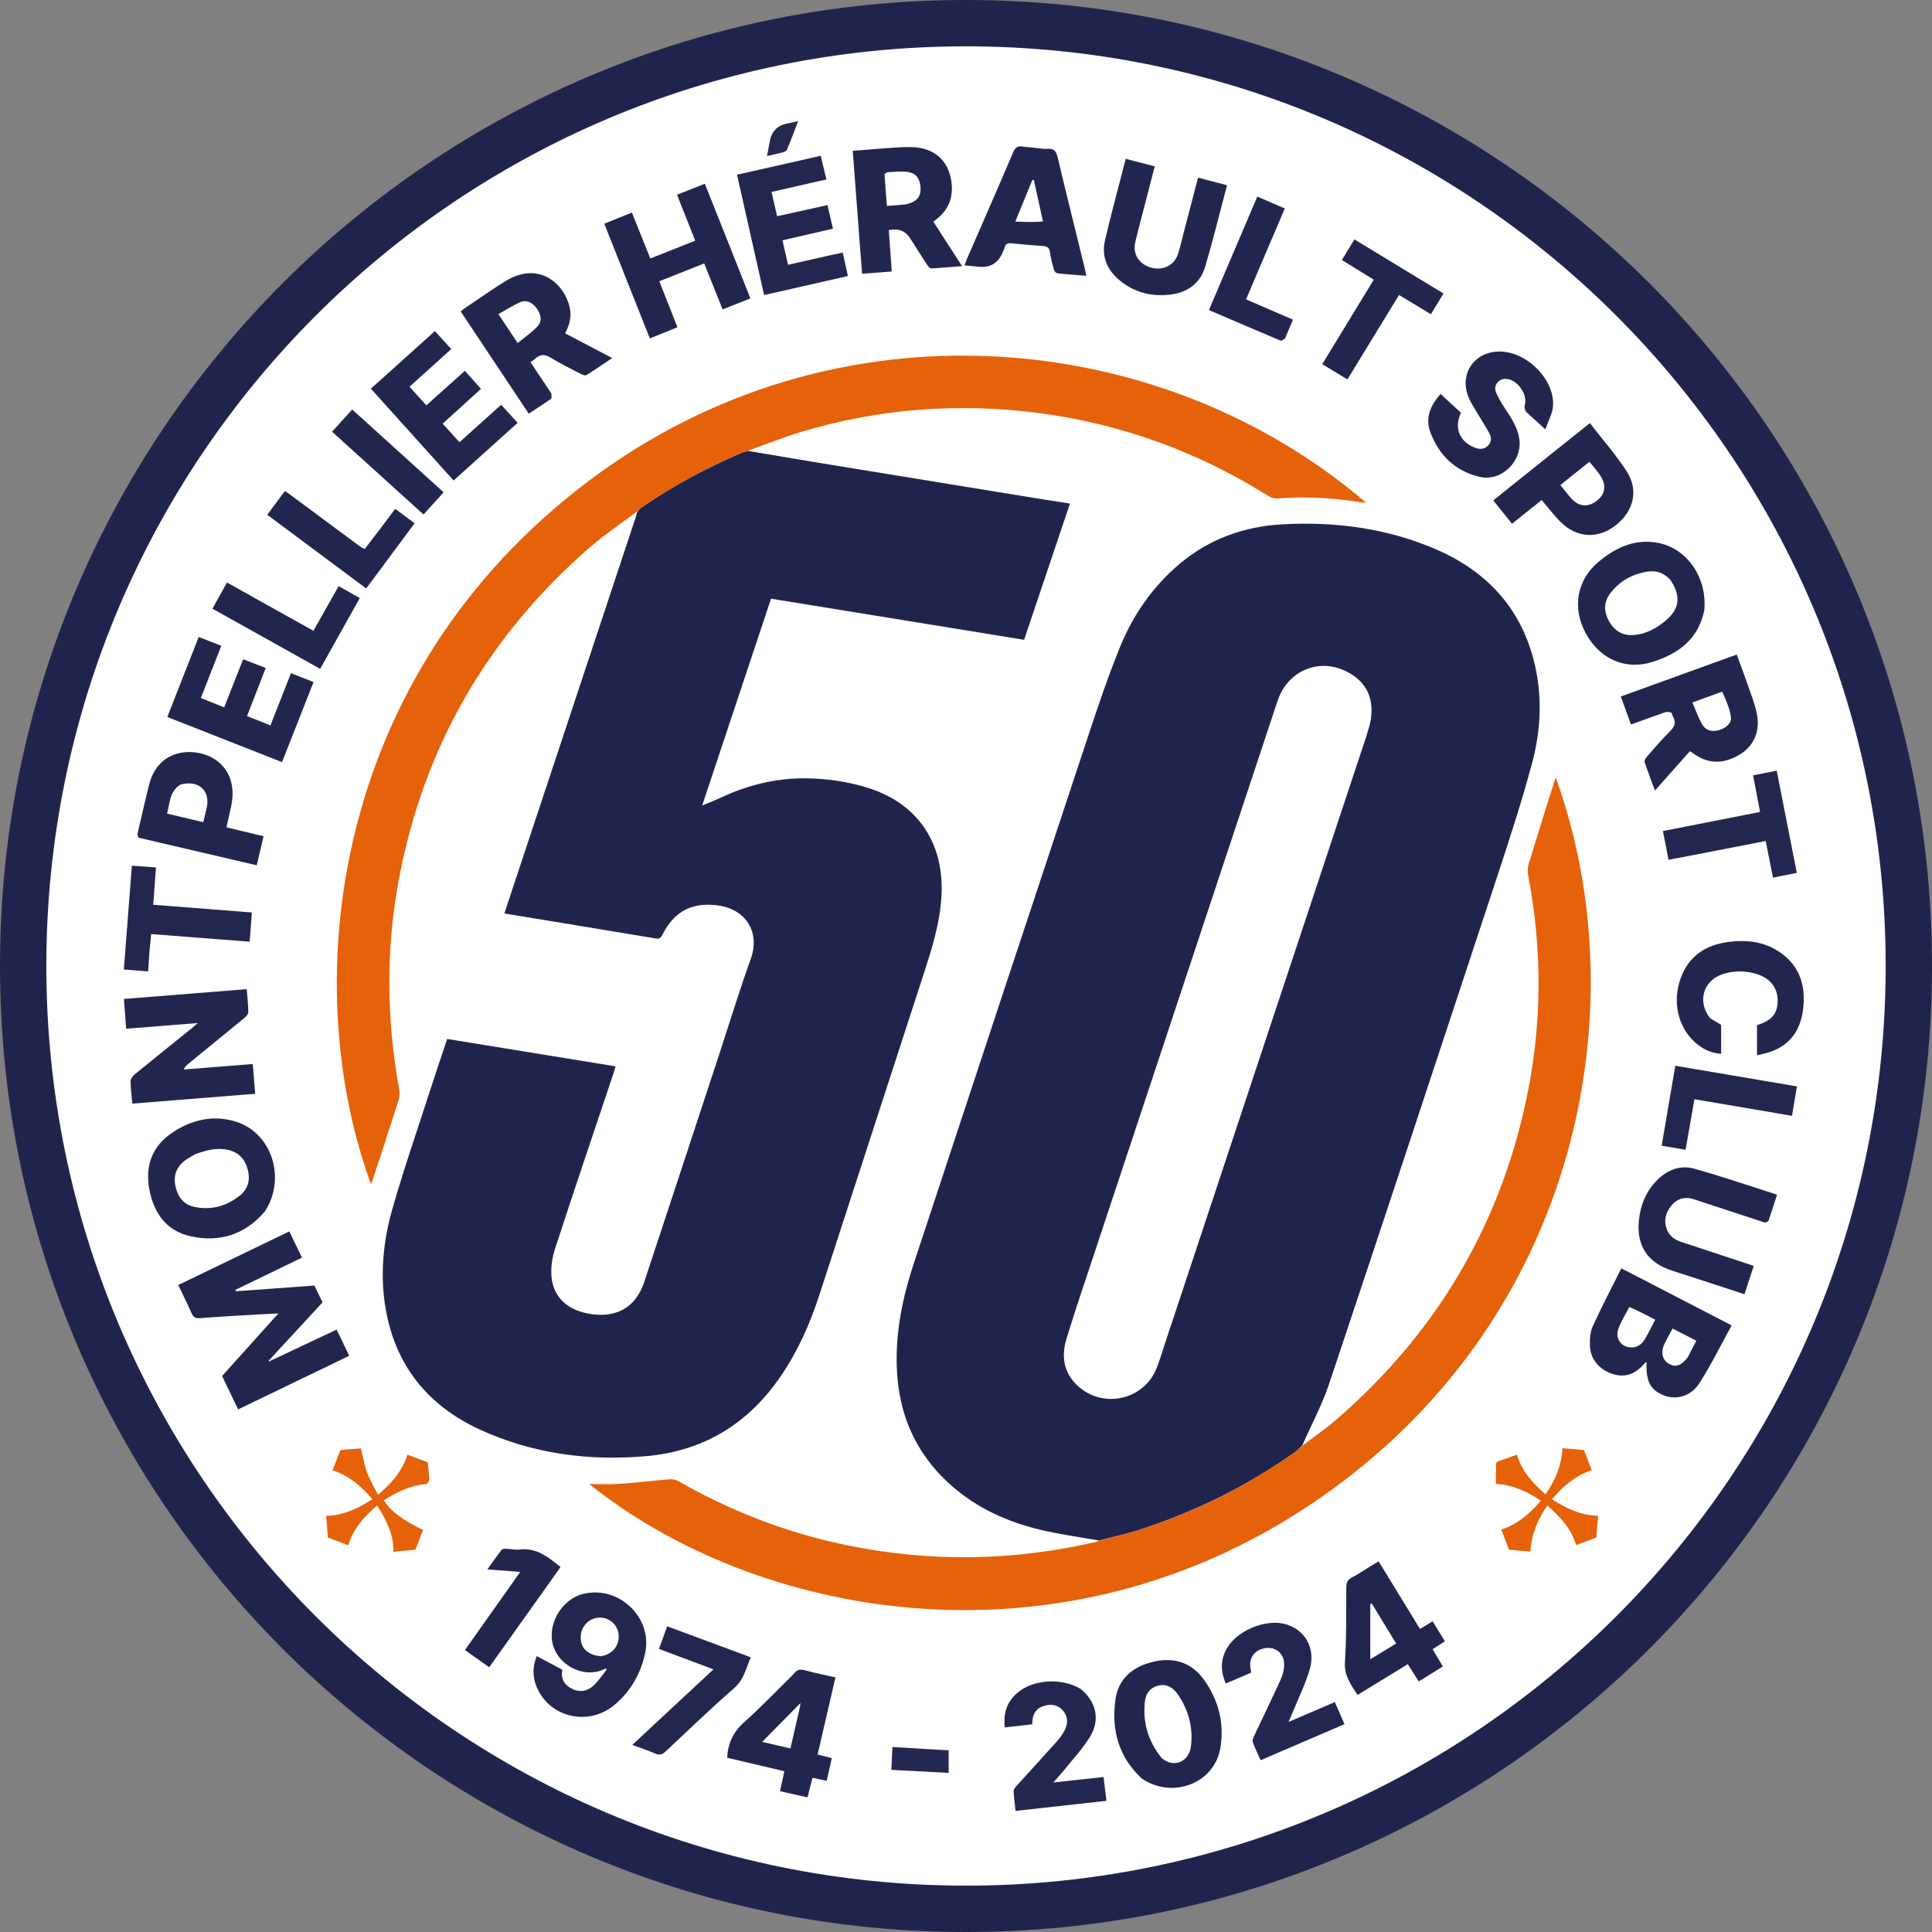 <?xml version="1.0" encoding="UTF-8"?>
<svg xmlns="http://www.w3.org/2000/svg" width="50" height="50" viewBox="0 0 50 50" fill="none">
  <rect x="0" y="0" width="50" height="50" fill="#808080" stroke="none"/>
  <g clip-path="url(#clip0_9379_51)">
    <path d="M25 49.4C21.706 49.4 18.511 48.755 15.502 47.483C12.596 46.254 9.987 44.494 7.746 42.254C5.506 40.013 3.746 37.404 2.517 34.498C1.245 31.489 0.6 28.294 0.6 25C0.6 21.706 1.245 18.511 2.517 15.502C3.746 12.597 5.506 9.987 7.746 7.746C9.987 5.506 12.596 3.746 15.502 2.517C18.511 1.245 21.706 0.6 25 0.6C28.294 0.6 31.489 1.245 34.498 2.517C37.403 3.746 40.013 5.506 42.254 7.746C44.494 9.987 46.254 12.597 47.483 15.502C48.755 18.511 49.4 21.706 49.4 25C49.4 28.294 48.755 31.489 47.483 34.498C46.254 37.404 44.494 40.013 42.254 42.254C40.013 44.494 37.403 46.254 34.498 47.483C31.489 48.755 28.294 49.4 25 49.4Z" fill="white"></path>
    <path d="M25 1.199C38.145 1.199 48.801 11.855 48.801 25C48.801 38.145 38.145 48.8 25 48.8C11.855 48.8 1.199 38.145 1.199 25C1.199 11.855 11.855 1.199 25 1.199ZM25 0C21.626 0 18.351 0.661 15.268 1.965C13.787 2.592 12.358 3.367 11.021 4.27C9.698 5.164 8.453 6.191 7.322 7.322C6.191 8.453 5.165 9.698 4.27 11.021C3.367 12.358 2.592 13.787 1.965 15.268C0.661 18.351 0 21.625 0 25C0 28.375 0.661 31.649 1.965 34.731C2.592 36.213 3.367 37.642 4.27 38.979C5.164 40.302 6.191 41.547 7.322 42.678C8.453 43.809 9.698 44.836 11.021 45.73C12.358 46.633 13.787 47.408 15.268 48.035C18.351 49.339 21.625 50 25 50C28.374 50 31.648 49.339 34.731 48.035C36.213 47.408 37.642 46.633 38.978 45.73C40.302 44.836 41.547 43.809 42.678 42.678C43.809 41.547 44.836 40.302 45.73 38.979C46.633 37.642 47.408 36.213 48.035 34.731C49.339 31.649 50 28.374 50 25C50 21.626 49.339 18.351 48.035 15.268C47.408 13.787 46.633 12.358 45.73 11.021C44.836 9.698 43.809 8.453 42.678 7.322C41.547 6.191 40.302 5.165 38.978 4.27C37.642 3.367 36.213 2.592 34.731 1.965C31.649 0.661 28.374 0 25 0Z" fill="#20244D"></path>
    <path d="M28.444 39.868C28.002 39.791 27.556 39.728 27.118 39.635C26.242 39.448 25.427 39.117 24.731 38.539C23.736 37.713 23.244 36.641 23.208 35.356C23.181 34.444 23.363 33.563 23.647 32.703C25.14 28.177 26.634 23.652 28.135 19.129C28.402 18.323 28.671 17.516 28.992 16.731C29.33 15.904 29.835 15.178 30.526 14.595C31.296 13.945 32.202 13.623 33.194 13.569C34.56 13.495 35.898 13.671 37.162 14.216C38.435 14.765 39.321 15.686 39.684 17.053C39.923 17.951 39.888 18.861 39.651 19.745C39.376 20.773 39.043 21.787 38.71 22.799C37.279 27.141 35.845 31.482 34.396 35.818C34.216 36.355 33.943 36.861 33.706 37.403C33.629 37.483 33.564 37.548 33.49 37.6C32.261 38.466 30.926 39.123 29.498 39.59C29.153 39.702 28.796 39.776 28.444 39.868M35.367 19.036C35.404 18.899 35.455 18.764 35.476 18.624C35.548 18.151 35.421 17.747 35.01 17.473C34.256 16.97 33.344 17.291 33.06 18.147C31.49 22.881 29.919 27.615 28.35 32.35C28.097 33.112 27.837 33.873 27.602 34.641C27.465 35.088 27.519 35.516 27.881 35.856C28.543 36.478 29.619 36.233 29.942 35.388C30.021 35.181 30.084 34.967 30.154 34.756C31.889 29.525 33.624 24.294 35.367 19.036V19.036Z" fill="#20244D"></path>
    <path d="M19.364 11.67C19.982 11.774 20.6 11.881 21.218 11.982C23.085 12.288 24.953 12.592 26.821 12.896C27.102 12.941 27.383 12.985 27.69 13.033C27.294 14.209 26.903 15.372 26.504 16.558C24.322 16.204 22.143 15.85 19.954 15.494C19.36 17.277 18.773 19.043 18.172 20.847C18.356 20.77 18.512 20.709 18.663 20.639C19.366 20.31 20.103 20.132 20.881 20.143C21.425 20.151 21.961 20.231 22.481 20.396C23.741 20.796 24.426 21.805 24.367 23.142C24.333 23.911 24.093 24.629 23.858 25.35C22.972 28.071 22.089 30.793 21.205 33.514C20.964 34.256 20.651 34.962 20.21 35.609C19.372 36.839 18.221 37.55 16.734 37.684C15.236 37.818 13.778 37.623 12.408 36.992C11.08 36.38 10.239 35.347 9.983 33.886C9.83 33.011 9.912 32.138 10.153 31.293C10.454 30.241 10.813 29.206 11.149 28.165C11.286 27.742 11.428 27.322 11.572 26.888C13.023 27.124 14.468 27.359 15.932 27.597C15.912 27.662 15.896 27.72 15.877 27.777C15.373 29.285 14.861 30.791 14.369 32.303C14.291 32.541 14.249 32.811 14.274 33.057C14.33 33.605 14.728 33.937 15.338 34.014C15.992 34.096 16.464 33.809 16.672 33.18C17.339 31.166 17.999 29.151 18.662 27.137C18.916 26.363 19.154 25.582 19.43 24.816C19.674 24.142 19.322 23.511 18.531 23.426C17.885 23.356 17.448 23.596 17.15 24.178C17.11 24.257 17.076 24.305 16.974 24.288C15.681 24.072 14.387 23.86 13.094 23.647C13.088 23.646 13.083 23.643 13.056 23.632C13.073 23.579 13.091 23.523 13.11 23.467C14.229 20.091 15.349 16.715 16.468 13.34C16.476 13.318 16.48 13.295 16.489 13.251C16.532 13.195 16.568 13.158 16.609 13.129C17.418 12.569 18.283 12.11 19.185 11.721C19.242 11.696 19.305 11.686 19.364 11.67V11.67Z" fill="#20244D"></path>
    <path d="M19.374 11.66C19.305 11.686 19.242 11.696 19.185 11.721C18.283 12.11 17.418 12.569 16.609 13.129C16.568 13.158 16.532 13.195 16.486 13.237C16.083 13.543 15.668 13.818 15.294 14.141C12.635 16.442 10.964 19.32 10.319 22.779C9.983 24.581 10.002 26.388 10.331 28.192C10.349 28.292 10.337 28.407 10.306 28.504C10.085 29.2 9.855 29.892 9.628 30.586C9.621 30.605 9.614 30.624 9.603 30.652C7.686 25.414 8.583 17.453 15.239 12.444C21.614 7.647 30.055 8.46 35.362 13.017C35.233 13 35.136 12.987 35.04 12.973C34.383 12.879 33.724 12.845 33.06 12.901C32.988 12.907 32.902 12.883 32.84 12.845C31.021 11.701 29.048 10.978 26.919 10.695C24.821 10.417 22.751 10.569 20.722 11.182C20.27 11.319 19.829 11.494 19.373 11.66L19.374 11.66Z" fill="#E5620B"></path>
    <path d="M28.432 39.875C28.796 39.776 29.153 39.702 29.498 39.59C30.926 39.123 32.261 38.466 33.49 37.6C33.564 37.548 33.629 37.483 33.706 37.415C33.998 37.189 34.296 36.987 34.567 36.754C37.113 34.556 38.77 31.82 39.485 28.53C39.911 26.571 39.924 24.602 39.545 22.631C39.528 22.542 39.538 22.439 39.564 22.352C39.783 21.632 40.009 20.914 40.234 20.196C40.24 20.175 40.253 20.157 40.266 20.131C42.46 26.208 40.808 34.522 33.635 39.121C27.165 43.268 19.564 41.864 15.248 38.406C15.489 38.406 15.749 38.42 16.008 38.403C16.451 38.373 16.892 38.32 17.335 38.284C17.408 38.279 17.493 38.296 17.556 38.332C18.93 39.117 20.388 39.678 21.938 39.995C24.082 40.433 26.223 40.4 28.355 39.906C28.378 39.9 28.398 39.89 28.432 39.875L28.432 39.875Z" fill="#E5620B"></path>
    <path d="M6.987 35.223C7.486 34.988 7.986 34.753 8.485 34.517C8.557 34.483 8.628 34.449 8.712 34.41C8.822 34.638 8.927 34.856 9.038 35.088C8.079 35.551 7.13 36.008 6.163 36.475C6.024 36.185 5.887 35.901 5.748 35.611C6.225 35.081 6.697 34.555 7.204 33.992C6.992 34.002 6.826 34.009 6.66 34.019C6.165 34.048 5.669 34.075 5.175 34.114C5.056 34.123 5.003 34.087 4.957 33.983C4.852 33.744 4.734 33.51 4.613 33.256C5.57 32.794 6.522 32.334 7.487 31.869C7.597 32.096 7.702 32.315 7.815 32.547C7.235 32.828 6.665 33.104 6.095 33.38C6.098 33.392 6.101 33.405 6.104 33.418C6.776 33.369 7.448 33.32 8.136 33.27C8.204 33.41 8.273 33.551 8.348 33.705C7.892 34.197 7.435 34.69 6.967 35.199C6.96 35.223 6.963 35.232 6.966 35.241C6.973 35.235 6.98 35.229 6.987 35.223Z" fill="#22264F"></path>
    <path d="M4.554 28.471C4.17 28.502 3.803 28.531 3.424 28.561C3.407 28.362 3.382 28.176 3.38 27.989C3.379 27.93 3.427 27.853 3.477 27.813C3.971 27.408 4.47 27.009 4.967 26.608C5.01 26.574 5.049 26.536 5.116 26.476C4.479 26.527 3.879 26.575 3.264 26.624C3.245 26.362 3.226 26.114 3.207 25.853C4.272 25.768 5.321 25.684 6.385 25.599C6.402 25.811 6.424 26.003 6.426 26.195C6.427 26.243 6.374 26.303 6.331 26.339C5.847 26.738 5.359 27.134 4.873 27.531C4.83 27.566 4.788 27.603 4.754 27.679C5.344 27.632 5.933 27.585 6.542 27.537C6.563 27.796 6.583 28.043 6.604 28.307C5.92 28.362 5.245 28.416 4.554 28.471L4.554 28.471Z" fill="#22264F"></path>
    <path d="M42.347 33.024C43.168 33.448 43.977 33.867 44.815 34.301C44.539 34.803 44.291 35.309 43.99 35.782C43.756 36.151 43.364 36.248 43.02 36.096C42.703 35.956 42.59 35.724 42.614 35.247C42.591 35.264 42.571 35.274 42.558 35.289C42.32 35.568 42.047 35.659 41.739 35.56C41.392 35.449 41.159 35.177 41.147 34.825C41.141 34.658 41.152 34.472 41.22 34.325C41.448 33.823 41.706 33.334 41.959 32.826C42.096 32.896 42.216 32.957 42.347 33.024M42.167 33.823C42.074 34.005 41.963 34.18 41.89 34.369C41.792 34.621 41.933 34.847 42.186 34.87C42.358 34.886 42.485 34.799 42.569 34.658C42.664 34.498 42.745 34.33 42.838 34.153C42.615 34.038 42.403 33.928 42.167 33.823ZM43.68 35.124C43.752 34.985 43.825 34.845 43.901 34.698C43.689 34.589 43.493 34.488 43.286 34.382C43.213 34.52 43.139 34.647 43.076 34.78C42.972 34.997 43.018 35.191 43.187 35.292C43.362 35.395 43.506 35.351 43.68 35.124H43.68Z" fill="#22264F"></path>
    <path d="M22.268 6.532C22.201 5.652 22.136 4.788 22.069 3.904C22.446 3.875 22.82 3.841 23.194 3.818C23.375 3.807 23.56 3.797 23.739 3.818C24.182 3.869 24.49 4.142 24.591 4.547C24.711 5.028 24.585 5.411 24.217 5.688C24.199 5.701 24.182 5.716 24.155 5.738C24.397 6.112 24.637 6.484 24.898 6.887C24.617 6.909 24.36 6.934 24.102 6.946C24.067 6.947 24.02 6.894 23.995 6.855C23.845 6.626 23.7 6.394 23.552 6.163C23.431 5.973 23.247 5.904 23.002 5.955C23.027 6.303 23.052 6.654 23.079 7.026C22.824 7.045 22.577 7.064 22.312 7.084C22.297 6.897 22.284 6.722 22.268 6.532M22.957 4.458C22.934 4.477 22.89 4.498 22.892 4.516C22.909 4.786 22.932 5.055 22.954 5.33C23.122 5.317 23.269 5.307 23.416 5.293C23.449 5.29 23.482 5.278 23.515 5.269C23.744 5.201 23.839 5.071 23.823 4.846C23.805 4.599 23.69 4.465 23.446 4.444C23.295 4.431 23.14 4.449 22.957 4.458V4.458Z" fill="#22264F"></path>
    <path d="M14.268 10.181C14.27 10.236 14.282 10.305 14.257 10.323C14.076 10.451 13.889 10.57 13.684 10.705C13.096 9.822 12.513 8.945 11.923 8.06C11.96 8.031 11.992 8.001 12.028 7.977C12.379 7.742 12.724 7.497 13.083 7.275C13.929 6.754 14.596 7.316 14.743 7.956C14.796 8.189 14.743 8.407 14.624 8.626C15.027 8.838 15.424 9.046 15.844 9.267C15.611 9.422 15.396 9.57 15.175 9.708C15.146 9.726 15.079 9.702 15.037 9.68C14.774 9.544 14.507 9.414 14.255 9.259C14.099 9.163 13.978 9.162 13.848 9.285C13.816 9.316 13.775 9.338 13.728 9.371C13.908 9.64 14.084 9.906 14.268 10.181M13.066 8.382C13.172 8.54 13.277 8.698 13.398 8.878C13.582 8.727 13.757 8.607 13.901 8.458C14.031 8.325 14.013 8.161 13.896 7.989C13.791 7.835 13.625 7.751 13.472 7.817C13.274 7.902 13.09 8.022 12.898 8.129C12.964 8.229 13.008 8.295 13.066 8.382V8.382Z" fill="#22264F"></path>
    <path d="M43.258 18.443C43.203 18.43 43.15 18.414 43.107 18.429C42.812 18.53 42.519 18.638 42.209 18.75C42.12 18.506 42.036 18.272 41.947 18.025C42.949 17.663 43.939 17.305 44.946 16.94C45.038 17.19 45.131 17.434 45.216 17.68C45.306 17.943 45.414 18.205 45.468 18.476C45.56 18.936 45.38 19.319 45.015 19.533C44.572 19.794 44.171 19.771 43.777 19.465C43.769 19.458 43.757 19.455 43.731 19.444C43.438 19.774 43.141 20.109 42.83 20.459C42.735 20.201 42.642 19.963 42.562 19.721C42.55 19.684 42.591 19.617 42.624 19.579C42.824 19.352 43.021 19.122 43.235 18.908C43.349 18.794 43.376 18.689 43.299 18.552C43.283 18.522 43.276 18.488 43.258 18.443M44.57 17.9C44.321 17.991 44.071 18.081 43.798 18.18C43.884 18.376 43.949 18.564 44.045 18.735C44.141 18.904 44.289 18.946 44.473 18.899C44.662 18.851 44.819 18.722 44.796 18.553C44.764 18.327 44.664 18.111 44.57 17.9V17.9Z" fill="#22264F"></path>
    <path d="M6.854 31.353C6.338 31.956 5.685 32.157 4.94 31.996C4.314 31.861 3.985 31.404 3.868 30.797C3.75 30.187 3.931 29.667 4.452 29.317C4.954 28.98 5.518 28.842 6.113 29.031C7.038 29.324 7.413 30.503 6.854 31.353ZM5.051 29.872C4.95 29.934 4.839 29.985 4.75 30.062C4.546 30.236 4.48 30.461 4.546 30.724C4.61 30.982 4.755 31.174 5.02 31.232C5.464 31.33 5.869 31.215 6.218 30.932C6.426 30.762 6.48 30.525 6.411 30.266C6.341 30.004 6.183 29.824 5.911 29.761C5.62 29.694 5.347 29.764 5.051 29.871L5.051 29.872Z" fill="#22264F"></path>
    <path d="M44.107 15.793C43.956 16.54 43.44 16.915 42.783 17.126C42.068 17.356 41.404 17.061 41.038 16.386C40.682 15.73 40.805 15.007 41.378 14.533C41.828 14.161 42.336 13.927 42.94 14.056C43.68 14.213 44.183 14.964 44.107 15.793M43.236 15.018C43.079 14.836 42.877 14.756 42.641 14.793C42.243 14.854 41.909 15.039 41.667 15.364C41.5 15.588 41.507 15.833 41.639 16.072C41.774 16.315 41.978 16.453 42.265 16.435C42.592 16.415 42.865 16.265 43.108 16.061C43.466 15.761 43.509 15.429 43.236 15.018H43.236Z" fill="#22264F"></path>
    <path d="M18.908 6.43C19.079 6.865 19.247 7.287 19.42 7.723C19.179 7.818 18.948 7.909 18.701 8.007C18.542 7.61 18.387 7.221 18.225 6.818C17.835 6.972 17.457 7.122 17.063 7.278C17.221 7.68 17.375 8.069 17.532 8.469C17.294 8.566 17.063 8.659 16.818 8.758C16.424 7.767 16.034 6.784 15.639 5.79C15.882 5.692 16.113 5.599 16.354 5.501C16.514 5.9 16.67 6.29 16.83 6.69C17.222 6.535 17.602 6.384 17.992 6.229C17.835 5.831 17.683 5.446 17.522 5.04C17.762 4.945 17.995 4.852 18.241 4.755C18.466 5.318 18.685 5.868 18.908 6.43L18.908 6.43Z" fill="#22264F"></path>
    <path d="M15.668 43.181C15.193 43.446 14.509 43.161 14.325 42.618C14.139 42.069 14.52 41.392 15.092 41.25C16.008 41.022 16.894 41.859 16.698 42.777C16.586 43.305 16.328 43.761 15.916 44.112C15.243 44.687 14.232 44.459 13.892 43.666C13.779 43.402 13.78 43.139 13.89 42.859C14.119 42.981 14.334 43.096 14.553 43.213C14.509 43.447 14.605 43.609 14.806 43.707C15.015 43.809 15.213 43.767 15.374 43.611C15.491 43.498 15.584 43.359 15.697 43.216C15.694 43.194 15.681 43.187 15.668 43.181ZM15.557 42.864C15.862 42.802 16.031 42.593 16.01 42.303C15.993 42.068 15.788 41.873 15.547 41.863C15.274 41.852 15.044 42.065 15.029 42.342C15.012 42.641 15.197 42.834 15.557 42.864H15.557Z" fill="#23274F"></path>
    <path d="M29.55 46.029C28.942 45.464 28.759 44.759 28.868 43.98C28.945 43.435 29.325 43.13 29.846 43.006C30.382 42.878 30.84 43.026 31.161 43.475C31.538 44 31.69 44.599 31.582 45.241C31.427 46.153 30.352 46.569 29.55 46.029M30.065 45.498C30.36 45.76 30.777 45.616 30.824 45.177C30.877 44.694 30.755 44.237 30.471 43.836C30.357 43.674 30.197 43.574 29.986 43.621C29.771 43.67 29.653 43.823 29.63 44.031C29.571 44.569 29.706 45.056 30.065 45.498H30.065Z" fill="#22264F"></path>
    <path d="M26.761 3.822C26.884 3.834 26.994 3.861 27.099 3.851C27.281 3.834 27.337 3.919 27.375 4.083C27.602 5.042 27.841 5.998 28.075 6.955C28.089 7.01 28.099 7.065 28.114 7.138C27.854 7.116 27.605 7.1 27.358 7.072C27.326 7.068 27.283 7.011 27.273 6.971C27.232 6.823 27.192 6.673 27.172 6.522C27.156 6.403 27.094 6.374 26.991 6.367C26.718 6.347 26.445 6.325 26.173 6.297C26.078 6.287 26.022 6.312 25.999 6.408C25.988 6.452 25.964 6.492 25.947 6.534C25.831 6.814 25.621 6.937 25.318 6.903C25.205 6.891 25.091 6.881 24.963 6.868C24.98 6.818 24.992 6.775 25.009 6.736C25.414 5.805 25.822 4.877 26.22 3.944C26.275 3.815 26.339 3.768 26.472 3.793C26.562 3.81 26.654 3.812 26.761 3.822M26.992 5.732C26.913 5.374 26.835 5.017 26.756 4.659C26.743 4.658 26.731 4.657 26.718 4.656C26.576 5.003 26.433 5.351 26.276 5.734C26.533 5.744 26.762 5.753 26.992 5.732H26.992Z" fill="#22264F"></path>
    <path d="M45.681 31.642C45.057 31.437 44.446 31.235 43.834 31.036C43.617 30.965 43.421 31.011 43.272 31.18C43.112 31.362 43.048 31.577 43.138 31.815C43.204 31.988 43.338 32.085 43.51 32.141C44.09 32.331 44.668 32.522 45.247 32.714C45.289 32.728 45.331 32.744 45.386 32.764C45.307 33.007 45.229 33.243 45.147 33.494C44.706 33.35 44.275 33.209 43.843 33.068C43.654 33.006 43.464 32.944 43.274 32.884C42.646 32.683 42.349 32.245 42.414 31.587C42.453 31.191 42.598 30.835 42.881 30.547C43.15 30.274 43.486 30.144 43.849 30.246C44.566 30.446 45.27 30.689 45.989 30.918C45.913 31.154 45.846 31.371 45.772 31.585C45.763 31.612 45.72 31.627 45.681 31.642L45.681 31.642Z" fill="#22264F"></path>
    <path d="M39.487 10.65C39.469 10.594 39.441 10.539 39.456 10.499C39.558 10.209 39.248 9.785 38.942 9.805C38.781 9.815 38.652 9.976 38.709 10.13C38.764 10.278 38.848 10.417 38.935 10.549C39.098 10.797 39.267 11.039 39.317 11.343C39.415 11.924 38.863 12.477 38.289 12.34C37.661 12.191 37.237 11.78 37.016 11.182C36.882 10.817 37.016 10.491 37.283 10.197C37.464 10.364 37.638 10.524 37.81 10.683C37.626 11.072 37.768 11.425 38.164 11.584C38.291 11.635 38.41 11.633 38.512 11.53C38.607 11.435 38.601 11.32 38.545 11.214C38.457 11.049 38.351 10.893 38.257 10.731C38.165 10.573 38.058 10.421 37.995 10.253C37.768 9.653 38.169 9.095 38.813 9.098C39.533 9.101 40.263 9.853 40.189 10.539C40.169 10.721 40.069 10.895 39.993 11.111C39.798 10.933 39.648 10.796 39.487 10.65L39.487 10.65Z" fill="#22264F"></path>
    <path d="M30.633 6.024C30.758 5.544 30.881 5.077 31.006 4.598C31.263 4.665 31.503 4.728 31.755 4.794C31.566 5.508 31.395 6.21 31.19 6.903C31.068 7.315 30.754 7.557 30.331 7.618C29.815 7.693 29.34 7.571 28.942 7.226C28.639 6.963 28.506 6.617 28.596 6.226C28.759 5.522 28.951 4.824 29.134 4.111C29.386 4.176 29.627 4.239 29.884 4.305C29.805 4.61 29.73 4.907 29.653 5.203C29.562 5.556 29.466 5.908 29.381 6.262C29.308 6.566 29.471 6.83 29.775 6.922C30.083 7.015 30.382 6.878 30.483 6.583C30.544 6.405 30.582 6.22 30.633 6.024H30.633Z" fill="#22264F"></path>
    <path d="M11.792 10.659C11.677 10.762 11.572 10.857 11.455 10.963C11.601 11.124 11.741 11.279 11.891 11.445C12.252 11.12 12.606 10.802 12.97 10.475C13.112 10.631 13.25 10.782 13.396 10.943C12.847 11.437 12.301 11.929 11.739 12.435C11.026 11.643 10.318 10.857 9.599 10.059C10.153 9.56 10.699 9.069 11.255 8.569C11.398 8.725 11.534 8.875 11.679 9.034C11.316 9.362 10.961 9.681 10.598 10.008C10.748 10.173 10.888 10.329 11.034 10.49C11.371 10.188 11.697 9.896 12.03 9.598C12.171 9.754 12.304 9.902 12.448 10.063C12.229 10.262 12.015 10.456 11.792 10.659Z" fill="#22264F"></path>
    <path d="M21.452 6.613C21.576 6.587 21.687 6.564 21.81 6.538C21.855 6.74 21.898 6.933 21.944 7.144C21.218 7.309 20.503 7.471 19.775 7.636C19.541 6.6 19.311 5.573 19.074 4.521C19.792 4.359 20.505 4.198 21.241 4.032C21.289 4.232 21.335 4.428 21.387 4.643C20.911 4.752 20.443 4.859 19.967 4.968C20.016 5.181 20.061 5.38 20.111 5.596C20.548 5.5 20.973 5.406 21.415 5.308C21.462 5.511 21.506 5.702 21.556 5.918C21.121 6.018 20.692 6.117 20.251 6.219C20.3 6.436 20.346 6.639 20.394 6.854C20.751 6.773 21.095 6.694 21.452 6.613Z" fill="#23274F"></path>
    <path d="M5.289 17.831C5.257 17.911 5.231 17.98 5.198 18.065C5.396 18.144 5.589 18.221 5.802 18.306C5.966 17.889 6.128 17.48 6.293 17.061C6.492 17.139 6.676 17.21 6.877 17.288C6.717 17.7 6.559 18.106 6.393 18.532C6.593 18.612 6.791 18.691 6.999 18.774C7.177 18.321 7.351 17.878 7.53 17.422C7.73 17.501 7.919 17.574 8.115 17.651C7.842 18.344 7.573 19.026 7.299 19.724C6.307 19.334 5.329 18.949 4.33 18.556C4.6 17.868 4.867 17.187 5.142 16.485C5.338 16.562 5.525 16.635 5.727 16.713C5.58 17.09 5.437 17.454 5.289 17.831H5.289Z" fill="#22264F"></path>
    <path d="M44.257 26.351C44.354 26.411 44.442 26.463 44.543 26.523V27.271C44.303 27.258 44.108 27.168 43.932 27.03C43.477 26.674 43.285 26.04 43.458 25.435C43.629 24.836 44.039 24.491 44.645 24.391C45.16 24.306 45.663 24.353 46.101 24.671C46.605 25.036 46.738 25.558 46.661 26.143C46.595 26.642 46.346 27.02 45.86 27.206C45.739 27.253 45.609 27.275 45.471 27.311V26.532C45.854 26.411 46.002 26.235 46.006 25.905C46.009 25.573 45.818 25.32 45.475 25.212C45.179 25.119 44.879 25.115 44.583 25.211C44.079 25.375 43.919 25.924 44.257 26.351Z" fill="#22264F"></path>
    <path d="M3.587 21.68C3.569 21.638 3.554 21.599 3.562 21.564C3.661 21.137 3.756 20.708 3.866 20.284C3.993 19.792 4.349 19.486 4.841 19.464C5.27 19.445 5.722 19.64 5.917 20.058C6.043 20.329 6.04 20.61 5.976 20.895C5.939 21.06 5.902 21.226 5.861 21.411C6.182 21.488 6.495 21.564 6.821 21.642C6.761 21.898 6.704 22.139 6.644 22.393C5.618 22.154 4.609 21.919 3.586 21.68M4.67 20.306C4.385 20.477 4.4 20.778 4.323 21.056C4.643 21.132 4.945 21.203 5.26 21.277C5.292 21.146 5.323 21.026 5.35 20.905C5.448 20.462 5.137 20.174 4.67 20.306V20.306Z" fill="#22264F"></path>
    <path d="M40.516 11.453C40.726 11.285 40.926 11.125 41.146 10.95C41.467 11.367 41.815 11.762 42.099 12.199C42.417 12.691 42.278 13.239 41.803 13.604C41.351 13.952 40.804 13.923 40.393 13.513C40.217 13.338 40.066 13.136 39.899 12.941C39.646 13.144 39.397 13.342 39.131 13.555C38.971 13.356 38.813 13.158 38.646 12.95C39.271 12.45 39.889 11.956 40.516 11.453M41.27 12.114C41.227 12.062 41.184 12.01 41.134 11.95C40.88 12.153 40.634 12.35 40.381 12.553C40.486 12.681 40.573 12.8 40.673 12.908C40.868 13.117 41.106 13.132 41.328 12.958C41.542 12.79 41.578 12.57 41.427 12.325C41.386 12.258 41.333 12.197 41.27 12.114H41.27Z" fill="#22264F"></path>
    <path d="M35.466 40.535C35.539 40.491 35.602 40.453 35.678 40.408C36.036 40.991 36.389 41.567 36.749 42.156C36.86 42.089 36.961 42.028 37.077 41.959C37.183 42.133 37.285 42.3 37.393 42.477C37.285 42.547 37.186 42.61 37.075 42.681C37.161 42.825 37.245 42.966 37.341 43.128C37.136 43.256 36.932 43.382 36.717 43.516C36.621 43.363 36.531 43.22 36.435 43.069C35.998 43.335 35.57 43.596 35.132 43.864C34.962 43.601 34.784 43.368 34.807 43.014C34.85 42.372 34.837 41.727 34.842 41.082C34.843 40.962 34.874 40.884 34.987 40.825C35.149 40.742 35.299 40.637 35.466 40.535M35.864 42.698C35.95 42.646 36.036 42.593 36.133 42.534C35.917 42.179 35.709 41.84 35.502 41.5C35.489 41.504 35.476 41.509 35.463 41.513V42.942C35.602 42.858 35.723 42.785 35.864 42.698V42.698Z" fill="#22264F"></path>
    <path d="M20.54 43.323C20.623 43.203 20.717 43.194 20.843 43.229C21.094 43.299 21.351 43.349 21.621 43.411C21.466 44.081 21.314 44.739 21.16 45.407C21.284 45.439 21.397 45.468 21.526 45.501C21.483 45.696 21.441 45.882 21.395 46.088C21.274 46.062 21.16 46.037 21.028 46.009C20.985 46.176 20.944 46.339 20.898 46.516C20.66 46.462 20.43 46.411 20.186 46.356C20.223 46.184 20.258 46.024 20.299 45.839C19.802 45.722 19.306 45.605 18.818 45.49C18.84 45.114 18.976 44.823 19.255 44.574C19.697 44.179 20.107 43.748 20.54 43.323ZM20.698 44.197C20.705 44.154 20.712 44.11 20.718 44.074C20.382 44.414 20.053 44.746 19.724 45.08C19.952 45.132 20.197 45.189 20.456 45.249C20.537 44.897 20.615 44.561 20.698 44.197Z" fill="#22264F"></path>
    <path d="M31.956 43.47C31.876 43.504 31.808 43.532 31.724 43.568C31.582 43.249 31.586 42.944 31.757 42.65C32.012 42.21 32.716 41.91 33.213 42.02C33.76 42.141 34.064 42.645 33.892 43.216C33.778 43.595 33.6 43.956 33.45 44.325C33.423 44.392 33.394 44.458 33.349 44.562C33.766 44.384 34.149 44.22 34.546 44.05C34.628 44.238 34.707 44.419 34.795 44.621C34.072 44.932 33.358 45.239 32.625 45.554C32.554 45.395 32.48 45.243 32.422 45.086C32.406 45.043 32.433 44.977 32.456 44.928C32.683 44.444 32.919 43.962 33.14 43.475C33.195 43.353 33.233 43.213 33.234 43.081C33.236 42.797 33.018 42.614 32.755 42.652C32.462 42.693 32.306 42.916 32.367 43.2C32.373 43.227 32.375 43.254 32.38 43.287C32.239 43.348 32.103 43.407 31.956 43.47V43.47Z" fill="#23274F"></path>
    <path d="M27.961 43.705C28.375 44.037 28.482 44.515 28.201 44.961C28.006 45.272 27.75 45.546 27.518 45.835C27.448 45.922 27.37 46.004 27.259 46.13C27.72 46.08 28.133 46.036 28.56 45.989C28.585 46.193 28.609 46.388 28.635 46.605C27.85 46.692 27.077 46.778 26.283 46.866C26.264 46.689 26.239 46.521 26.233 46.352C26.231 46.306 26.278 46.252 26.314 46.212C26.662 45.827 27.015 45.446 27.36 45.058C27.439 44.97 27.51 44.869 27.561 44.763C27.644 44.592 27.638 44.416 27.507 44.267C27.376 44.117 27.205 44.094 27.022 44.147C26.828 44.203 26.733 44.34 26.719 44.537C26.717 44.559 26.716 44.582 26.714 44.624C26.485 44.651 26.256 44.677 26.006 44.706C25.962 44.353 26.05 44.059 26.313 43.825C26.717 43.465 27.451 43.409 27.961 43.705Z" fill="#23274F"></path>
    <path d="M43.911 22.112C43.663 22.161 43.429 22.205 43.182 22.251C43.133 22.002 43.086 21.764 43.036 21.507C43.875 21.342 44.705 21.18 45.55 21.014C45.49 20.696 45.432 20.391 45.37 20.067C45.568 20.027 45.761 19.988 45.981 19.944C46.154 20.824 46.326 21.698 46.501 22.59C46.296 22.631 46.099 22.671 45.885 22.713C45.822 22.395 45.759 22.086 45.695 21.765C45.097 21.881 44.511 21.994 43.911 22.112L43.911 22.112Z" fill="#23274F"></path>
    <path d="M35.677 8.5C35.407 8.943 35.143 9.375 34.872 9.819C34.652 9.686 34.444 9.56 34.22 9.425C34.664 8.696 35.105 7.974 35.553 7.238C35.274 7.067 35.004 6.901 34.727 6.73C34.836 6.551 34.938 6.382 35.052 6.196C35.822 6.664 36.584 7.126 37.358 7.596C37.246 7.78 37.142 7.952 37.032 8.132C36.754 7.964 36.492 7.806 36.207 7.634C36.032 7.921 35.858 8.205 35.677 8.5L35.677 8.5Z" fill="#22264F"></path>
    <path d="M3.872 24.573C3.86 24.765 3.847 24.941 3.834 25.14C3.623 25.123 3.422 25.107 3.205 25.09C3.275 24.19 3.343 23.305 3.413 22.404C3.617 22.419 3.813 22.433 4.037 22.449C4.013 22.768 3.99 23.083 3.965 23.415C4.812 23.481 5.655 23.547 6.518 23.615C6.499 23.867 6.481 24.108 6.462 24.371C5.607 24.305 4.764 24.24 3.912 24.174C3.898 24.311 3.886 24.434 3.873 24.573L3.872 24.573Z" fill="#23274F"></path>
    <path d="M17.38 44.211C17.739 43.877 18.09 43.552 18.465 43.203C17.984 43.023 17.525 42.851 17.054 42.674C17.124 42.482 17.192 42.296 17.267 42.089C17.986 42.356 18.698 42.62 19.43 42.891C19.307 43.173 19.255 43.465 19.001 43.687C18.396 44.216 17.816 44.773 17.23 45.324C17.139 45.41 17.065 45.432 16.948 45.379C16.767 45.298 16.577 45.238 16.363 45.159C16.71 44.836 17.041 44.528 17.38 44.211H17.38Z" fill="#23274F"></path>
    <path d="M8.418 15.783C8.535 15.574 8.646 15.377 8.764 15.169C8.952 15.275 9.128 15.374 9.311 15.477C8.967 16.092 8.631 16.692 8.286 17.31C7.355 16.79 6.433 16.274 5.498 15.752C5.624 15.525 5.745 15.308 5.875 15.076C6.619 15.492 7.354 15.902 8.111 16.325C8.213 16.146 8.312 15.97 8.418 15.783H8.418Z" fill="#22264F"></path>
    <path d="M43.925 27.678C44.792 27.824 45.643 27.969 46.505 28.116C46.461 28.375 46.42 28.615 46.376 28.877C45.534 28.734 44.701 28.592 43.852 28.448C43.774 28.889 43.7 29.313 43.622 29.756C43.416 29.721 43.218 29.688 43.004 29.651C43.123 28.957 43.239 28.276 43.357 27.582C43.553 27.616 43.732 27.647 43.925 27.678H43.925Z" fill="#23274F"></path>
    <path d="M33.258 8.758C33.215 8.787 33.167 8.826 33.14 8.815C32.526 8.557 31.914 8.293 31.287 8.024C31.705 7.044 32.118 6.076 32.539 5.088C32.775 5.19 33.007 5.29 33.25 5.396C32.914 6.183 32.584 6.957 32.247 7.748C32.652 7.923 33.047 8.094 33.462 8.273C33.394 8.435 33.329 8.59 33.258 8.758Z" fill="#22264F"></path>
    <path d="M9.44 14.208C9.708 13.861 9.964 13.52 10.229 13.168C10.395 13.293 10.554 13.411 10.73 13.543C10.313 14.104 9.9 14.66 9.477 15.229C8.623 14.594 7.778 13.965 6.916 13.322C7.068 13.118 7.216 12.919 7.371 12.71C7.418 12.74 7.46 12.765 7.499 12.794C8.105 13.243 8.709 13.693 9.315 14.141C9.351 14.168 9.391 14.19 9.44 14.208H9.44Z" fill="#22264F"></path>
    <path d="M13.355 42.174C13.121 42.504 12.893 42.823 12.66 43.149C12.449 42.999 12.25 42.858 12.033 42.703C12.505 42.036 12.973 41.373 13.462 40.682C13.174 40.659 12.912 40.639 12.613 40.615C12.744 40.434 12.858 40.269 12.98 40.11C12.998 40.087 13.05 40.08 13.086 40.081C13.211 40.085 13.338 40.115 13.461 40.101C13.892 40.052 14.19 40.3 14.507 40.554C14.126 41.09 13.744 41.627 13.355 42.174L13.355 42.174Z" fill="#22264F"></path>
    <path d="M38.77 37.818C38.94 37.761 39.094 37.706 39.257 37.649C39.38 38.061 39.657 38.38 39.999 38.672C40.257 38.302 40.418 37.911 40.435 37.48C40.623 37.496 40.804 37.511 40.994 37.527C41.056 37.69 41.124 37.868 41.194 38.051C40.779 38.184 40.456 38.455 40.166 38.8C40.54 39.045 40.922 39.218 41.359 39.229C41.343 39.42 41.328 39.603 41.313 39.792C41.154 39.852 40.981 39.917 40.791 39.989C40.667 39.578 40.388 39.258 40.046 38.963C39.786 39.332 39.633 39.722 39.607 40.156C39.415 40.139 39.236 40.123 39.051 40.107C38.99 39.947 38.925 39.774 38.853 39.585C39.268 39.452 39.591 39.177 39.877 38.837C39.506 38.589 39.119 38.422 38.714 38.403C38.714 38.22 38.713 38.051 38.716 37.883C38.716 37.861 38.742 37.841 38.77 37.818L38.77 37.818Z" fill="#E5620B"></path>
    <path d="M11.115 38.309C11.088 38.352 11.059 38.402 11.025 38.406C10.623 38.448 10.269 38.609 9.936 38.829C10.108 39.108 10.391 39.321 10.947 39.595C10.883 39.764 10.818 39.932 10.752 40.107C10.577 40.123 10.388 40.14 10.184 40.159C10.189 39.726 10.007 39.346 9.76 38.962C9.416 39.252 9.139 39.571 9.013 39.992C8.829 39.922 8.656 39.856 8.486 39.791C8.472 39.613 8.456 39.428 8.44 39.23C8.871 39.221 9.256 39.048 9.636 38.8C9.348 38.458 9.025 38.183 8.605 38.052C8.676 37.871 8.743 37.697 8.81 37.526C8.984 37.512 9.164 37.498 9.342 37.484C9.391 37.685 9.424 37.898 9.496 38.097C9.567 38.292 9.678 38.474 9.782 38.684C10.143 38.384 10.415 38.06 10.545 37.647C10.729 37.716 10.903 37.782 11.073 37.845C11.085 37.99 11.098 38.142 11.115 38.309H11.115Z" fill="#E5620B"></path>
    <path d="M11.381 12.852C11.239 13.008 11.105 13.155 10.96 13.315C10.172 12.601 9.391 11.894 8.594 11.172C8.769 10.98 8.939 10.793 9.115 10.598C9.906 11.315 10.687 12.022 11.48 12.74C11.446 12.778 11.418 12.81 11.381 12.852Z" fill="#22264F"></path>
    <path d="M24.299 45.285C24.394 45.289 24.472 45.292 24.551 45.295V45.882C24.05 45.856 23.569 45.831 23.069 45.804C23.078 45.614 23.086 45.428 23.096 45.212C23.494 45.237 23.889 45.261 24.299 45.285V45.285Z" fill="#242850"></path>
    <path d="M19.919 3.67C19.963 3.411 20.106 3.256 20.349 3.202C20.442 3.182 20.535 3.161 20.656 3.134C20.555 3.396 20.466 3.637 20.368 3.874C20.355 3.906 20.301 3.931 20.262 3.942C20.136 3.976 20.008 4.002 19.852 4.038C19.875 3.91 19.895 3.796 19.919 3.67H19.919Z" fill="#252951"></path>
    <path d="M6.982 35.218C6.98 35.229 6.973 35.235 6.966 35.241C6.963 35.232 6.96 35.223 6.963 35.209C6.968 35.204 6.978 35.214 6.982 35.218Z" fill="#FEFEFE"></path>
    <path d="M15.673 43.188C15.681 43.187 15.694 43.194 15.699 43.204C15.687 43.203 15.683 43.199 15.673 43.188Z" fill="#FEFEFE"></path>
  </g>
  <defs>
    <clipPath id="clip0_9379_51">
      <rect width="50" height="50" fill="white"></rect>
    </clipPath>
  </defs>
</svg>
